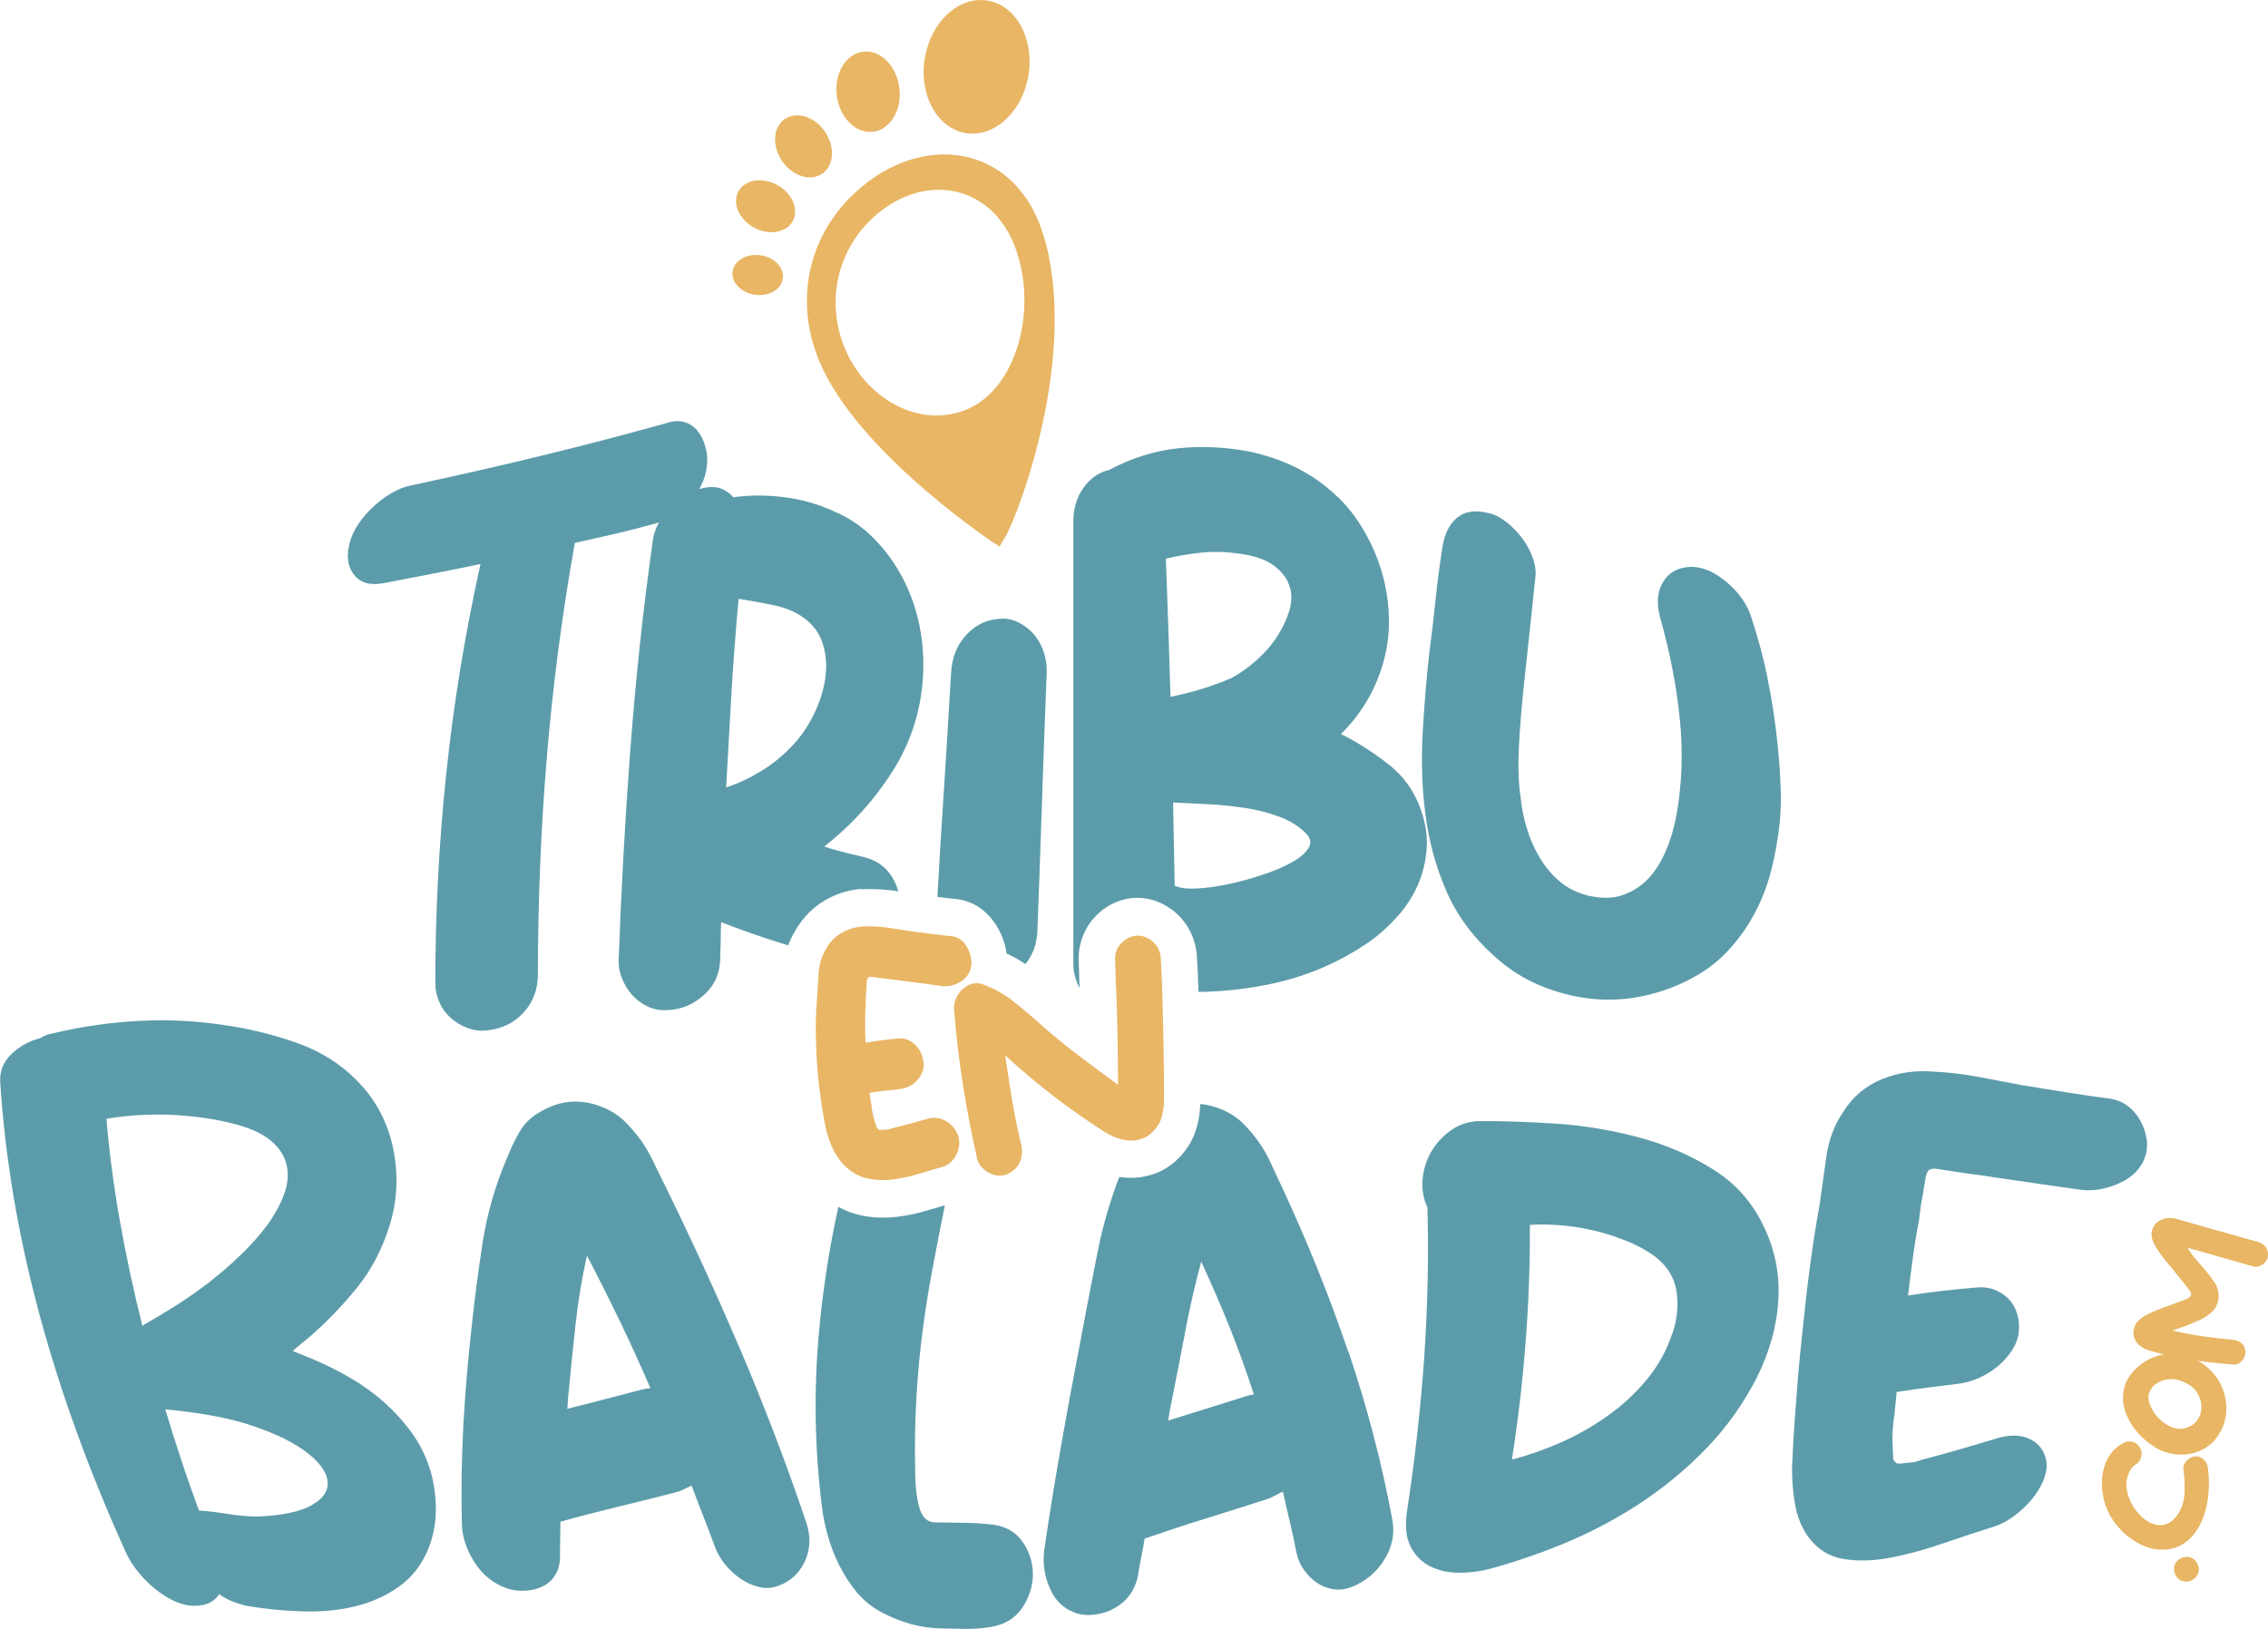<?xml version="1.0" encoding="UTF-8"?><svg id="Calque_2" xmlns="http://www.w3.org/2000/svg" viewBox="0 0 200.74 144.22"><defs><style>.cls-1{fill:#e8b664;}.cls-2{fill:#5c9caa;}</style></defs><g id="Calque_1-2"><g><path class="cls-2" d="m76.25,78.73c.25-.02.5-.02.74-.02.77,0,1.53.05,2.27.16.08.01.16.02.25.04-.07-.26-.17-.52-.29-.78-.52-1.13-1.37-1.86-2.55-2.2-.65-.16-1.28-.32-1.89-.46-.61-.15-1.22-.32-1.82-.53,2.38-1.87,4.38-4.06,5.99-6.58,1.62-2.52,2.51-5.27,2.73-8.23.12-1.67,0-3.28-.31-4.81-.32-1.53-.83-2.95-1.52-4.24-.69-1.29-1.53-2.43-2.52-3.43-.99-1-2.11-1.77-3.38-2.32-1.43-.67-2.92-1.11-4.49-1.31-1.57-.2-3.09-.2-4.56,0-.27-.32-.6-.56-.99-.73-.38-.17-.83-.21-1.35-.14-.22.03-.45.08-.68.15.06-.09.11-.19.16-.29.31-.61.48-1.21.52-1.79.07-.54.04-1.07-.11-1.6-.14-.53-.35-.98-.62-1.36-.27-.38-.63-.66-1.07-.83-.44-.17-.93-.19-1.47-.06-3.81,1.07-7.63,2.07-11.44,2.99-3.81.93-7.66,1.8-11.54,2.63-.52.1-1.06.32-1.63.65-.57.33-1.11.73-1.62,1.2-.51.47-.96.99-1.34,1.55-.38.57-.65,1.15-.78,1.72-.3,1.13-.16,2.05.39,2.77.56.73,1.45.97,2.65.74,1.43-.27,2.84-.54,4.25-.82,1.4-.27,2.84-.56,4.3-.87-1.38,6.23-2.39,12.41-3.03,18.55-.65,6.14-.97,12.33-.97,18.56,0,.62.14,1.19.38,1.73.24.54.58.99,1.01,1.37.43.38.93.67,1.5.88.58.21,1.16.27,1.74.19,1.29-.14,2.35-.66,3.19-1.58.83-.92,1.25-2.02,1.26-3.31,0-6.45.26-12.84.78-19.15.52-6.31,1.34-12.67,2.48-19.05,0-.02,0-.04,0-.06,1.22-.27,2.41-.53,3.57-.8,1.16-.27,2.33-.57,3.51-.9.13-.04.26-.07.38-.12-.3.53-.49,1.09-.56,1.68-.87,6.18-1.52,12.34-1.98,18.45-.46,6.12-.8,12.3-1.03,18.52-.03.59.07,1.17.3,1.73.22.57.53,1.07.91,1.48.38.42.84.76,1.37,1.01.54.25,1.12.36,1.74.31,1.22-.04,2.29-.49,3.24-1.35.94-.85,1.42-1.94,1.43-3.25.02-.55.03-1.09.04-1.62,0-.53.01-1.05.04-1.56,1.71.66,3.4,1.26,5.06,1.78.29.09.58.18.87.27.16-.42.35-.83.58-1.22.72-1.29,1.77-2.32,3.04-2.97.92-.46,1.89-.74,2.89-.81Zm-3.2-18.69c-.16,1.07-.5,2.13-1.01,3.18-.52,1.05-1.12,1.95-1.81,2.68-.83.91-1.76,1.68-2.79,2.32-1.03.63-2.09,1.14-3.17,1.49.15-2.8.31-5.58.47-8.35.17-2.77.38-5.55.63-8.34.02,0,.04,0,.05,0,1.08.17,2.1.36,3.07.56.97.2,1.81.54,2.53,1.03.89.61,1.5,1.4,1.8,2.37.31.97.38,1.99.22,3.06Z"/><path class="cls-2" d="m84.68,79.59s.04,0,.06.01c.86.12,1.66.47,2.31,1.02.53.44.96.97,1.3,1.58.3.54.52,1.12.66,1.73.03.16.06.32.08.48.58.27,1.14.58,1.67.94.66-.81,1.02-1.8,1.06-2.97.15-3.84.28-7.66.41-11.47.12-3.81.27-7.65.42-11.52,0-.6-.1-1.19-.3-1.77-.21-.58-.51-1.08-.88-1.51-.38-.42-.83-.77-1.35-1.02-.52-.26-1.05-.36-1.58-.31-1.16.05-2.15.51-2.97,1.38-.83.87-1.29,1.97-1.38,3.3-.23,3.86-.46,7.69-.71,11.5-.18,2.81-.36,5.62-.51,8.44.54.08,1.09.14,1.65.19.02,0,.04,0,.06,0Z"/><path class="cls-2" d="m95.55,87.48c-.02-.77-.05-1.54-.07-2.33-.08-1.45.41-2.83,1.35-3.89.87-.97,2-1.58,3.26-1.75.07,0,.15-.02.22-.02.72-.04,1.43.06,2.11.32.62.24,1.2.59,1.69,1.04.52.46.94,1.01,1.25,1.64.32.65.51,1.34.57,2.05,0,.02,0,.04,0,.05.07,1.07.12,2.15.15,3.22,2.25-.02,4.49-.28,6.7-.77,3.07-.68,5.9-1.92,8.45-3.69.89-.63,1.71-1.38,2.46-2.22.75-.84,1.35-1.76,1.79-2.75.43-.99.7-2.05.79-3.17.09-1.12-.08-2.28-.49-3.47-.57-1.66-1.53-3.02-2.86-4.06-1.33-1.04-2.73-1.95-4.23-2.7,1.9-1.88,3.18-4.11,3.85-6.72.47-1.85.52-3.78.18-5.8-.34-2.02-1.05-3.89-2.08-5.62-.62-1.04-1.32-1.95-2.11-2.72-.79-.77-1.61-1.43-2.47-1.97-.86-.54-1.75-.99-2.68-1.35-.93-.35-1.85-.62-2.76-.82-2.18-.41-4.29-.51-6.37-.29-2.08.22-4.1.86-6.1,1.92-.9.21-1.65.73-2.25,1.57-.6.84-.9,1.84-.9,2.99,0,13.03,0,26.09,0,39.17,0,.6.13,1.19.38,1.78.05.12.11.24.17.35Zm7.64-38.02c.78-.2,1.74-.37,2.88-.51,1.14-.13,2.25-.12,3.35.03,1.4.16,2.46.49,3.2,1,.73.51,1.23,1.11,1.48,1.8.25.69.26,1.42.04,2.21-.23.78-.58,1.55-1.07,2.31-.48.76-1.09,1.46-1.81,2.11-.72.65-1.47,1.18-2.23,1.6-1.73.75-3.54,1.3-5.43,1.68-.12-4.08-.25-8.16-.41-12.23Zm.64,21.58c.89.05,1.89.1,2.99.15,1.09.05,2.18.16,3.27.32,1.08.16,2.11.41,3.08.77.97.35,1.78.85,2.42,1.5.43.43.5.87.21,1.32-.29.45-.79.87-1.52,1.27-.72.4-1.59.77-2.62,1.1-1.01.34-2.03.61-3.03.82-1,.21-1.93.33-2.77.37-.85.04-1.48-.05-1.89-.26-.04-2.45-.09-4.9-.14-7.35Z"/><path class="cls-2" d="m156.47,60.13c-.36-1.79-.85-3.61-1.45-5.45-.36-1.17-1.09-2.21-2.19-3.14-1.09-.93-2.16-1.38-3.23-1.36-1.09.06-1.89.5-2.39,1.32-.51.82-.61,1.85-.3,3.07.88,3.11,1.48,6.14,1.77,9.09.3,2.95.19,5.79-.3,8.52-.21,1.13-.52,2.18-.94,3.15-.41.97-.93,1.79-1.55,2.45-.63.67-1.37,1.14-2.24,1.45-.86.31-1.87.33-3.02.07-.99-.23-1.84-.64-2.56-1.25-.72-.6-1.32-1.33-1.81-2.16-.49-.83-.87-1.69-1.13-2.6-.27-.9-.45-1.78-.53-2.64-.2-1.22-.25-2.74-.16-4.55.09-1.81.25-3.66.45-5.54.21-1.89.4-3.69.58-5.41.19-1.72.32-3.11.44-4.17.04-.55-.06-1.14-.3-1.75-.24-.61-.56-1.17-.96-1.69-.41-.52-.87-.98-1.38-1.37-.51-.39-1.01-.64-1.5-.74-1.2-.32-2.14-.16-2.85.44-.71.61-1.12,1.54-1.28,2.77-.23,1.5-.43,3.01-.59,4.55-.16,1.53-.34,3.07-.54,4.61-.26,2.28-.45,4.64-.59,7.08-.13,2.44-.07,4.84.24,7.18.3,2.35.9,4.61,1.83,6.76.92,2.15,2.33,4.08,4.22,5.78,1.22,1.13,2.56,1.99,4.01,2.61,1.45.61,2.95,1.01,4.47,1.19,1.53.18,3.06.12,4.58-.19,1.52-.31,2.96-.81,4.31-1.52,1.2-.62,2.25-1.38,3.15-2.3.89-.92,1.67-1.94,2.31-3.06.64-1.12,1.15-2.29,1.52-3.52.36-1.23.63-2.48.8-3.76.22-1.35.3-2.75.25-4.2-.05-1.46-.16-2.91-.32-4.35-.19-1.81-.47-3.61-.84-5.41Z"/><path class="cls-2" d="m31.96,122.57c-1.54-.98-3.15-1.81-4.82-2.47-.22-.09-.42-.17-.62-.25-.19-.07-.4-.16-.61-.25.29-.26.57-.5.85-.72.28-.22.56-.46.86-.72,1.44-1.27,2.77-2.67,4-4.19,1.23-1.52,2.16-3.3,2.81-5.32.72-2.18.85-4.46.4-6.82-.46-2.36-1.51-4.41-3.2-6.13-1.44-1.48-3.16-2.57-5.18-3.31-2.02-.73-4.05-1.24-6.08-1.56-2.61-.43-5.24-.59-7.88-.46-2.64.12-5.31.51-7.99,1.15-.26.04-.58.17-.97.4-.94.23-1.77.69-2.5,1.38-.73.69-1.07,1.52-1.01,2.5.44,6.87,1.63,13.75,3.49,20.63,1.86,6.88,4.4,13.86,7.6,20.93.23.54.55,1.07.96,1.6.4.53.87,1.02,1.39,1.48.52.46,1.08.84,1.66,1.15.59.31,1.15.49,1.71.55.55.05,1.06,0,1.51-.16.45-.17.81-.45,1.06-.85.39.28.78.49,1.18.65.4.15.79.27,1.18.37,1.57.27,3.2.44,4.9.5,1.7.06,3.28-.08,4.76-.44,1.48-.36,2.8-.96,3.96-1.8,1.17-.84,2.03-2,2.6-3.47.6-1.55.75-3.3.45-5.25-.3-1.94-1.08-3.74-2.37-5.36-1.19-1.5-2.55-2.74-4.08-3.73Zm-19.35-5.18c-.78-3.08-1.44-6.15-1.98-9.2-.55-3.05-.95-6.1-1.21-9.15,1.89-.31,3.76-.42,5.6-.35,1.85.08,3.61.3,5.29.7,1.64.39,2.85.91,3.64,1.57.78.66,1.26,1.4,1.43,2.22.17.83.09,1.69-.25,2.58-.33.89-.81,1.76-1.42,2.62-.69.93-1.48,1.83-2.38,2.69-.9.87-1.83,1.68-2.8,2.43-.97.75-1.95,1.44-2.95,2.07-1,.63-1.95,1.2-2.85,1.71-.03.04-.07.07-.1.11Zm15.02,15.84c-1.04.6-2.69.95-4.96,1.03-.84-.02-1.7-.1-2.55-.24-.86-.14-1.7-.24-2.51-.3-.55-1.49-1.08-2.99-1.57-4.48-.5-1.49-.97-2.98-1.41-4.47,1.17.11,2.32.25,3.43.43,1.11.18,2.21.41,3.3.71,2.37.71,4.19,1.53,5.48,2.44,1.29.92,2,1.81,2.14,2.68.14.86-.31,1.6-1.35,2.19Z"/><path class="cls-2" d="m65.53,119.51c-2.1-4.95-4.35-9.83-6.69-14.6-.34-.68-.68-1.37-1-2.05-.32-.68-.7-1.32-1.12-1.92-.43-.59-.9-1.15-1.42-1.66-.53-.51-1.15-.92-1.86-1.22-1.93-.82-3.77-.7-5.54.32-.84.45-1.48,1.06-1.92,1.83-.44.77-.82,1.56-1.14,2.38-1.02,2.4-1.72,4.86-2.12,7.39-.39,2.53-.72,5.07-.99,7.61-.32,2.88-.56,5.74-.72,8.59-.15,2.85-.2,5.74-.13,8.67.01,1.14.38,2.27,1.09,3.41.71,1.14,1.69,1.93,2.91,2.36.53.17,1.08.24,1.64.2.57-.03,1.07-.16,1.53-.39.46-.23.82-.56,1.09-.99.27-.43.41-.95.43-1.57-.01-.54,0-1.07.01-1.58.01-.52.02-1.04.02-1.58,1.69-.47,3.42-.91,5.17-1.34,1.75-.42,3.52-.87,5.31-1.33.19-.07.38-.16.57-.26.19-.09.38-.18.57-.26.33.9.67,1.8,1.02,2.68.35.89.69,1.78,1.02,2.69.22.6.54,1.15.94,1.63.4.49.86.9,1.36,1.25.51.34,1.04.59,1.62.72.57.14,1.13.11,1.65-.08,1.09-.38,1.88-1.09,2.39-2.15.5-1.05.56-2.2.15-3.46-1.77-5.24-3.72-10.34-5.83-15.29Zm-8.64,3.48c-1.12.3-2.24.59-3.35.88-1.12.28-2.23.57-3.33.85.02-.16.04-.33.04-.5,0-.17.01-.35.04-.56.2-2.12.41-4.22.64-6.3.22-2.08.56-4.15,1.02-6.2,1.05,2,2.03,3.97,2.96,5.89.92,1.93,1.81,3.87,2.66,5.85-.2,0-.43.03-.66.1Z"/><path class="cls-2" d="m87.83,134.97c-.72-.09-1.58-.15-2.58-.16-.84-.01-1.67-.02-2.51-.04-.68-.01-1.13-.45-1.37-1.31-.24-.87-.36-1.92-.37-3.18-.05-2.46,0-4.7.12-6.72.12-2.03.31-4,.56-5.91.25-1.91.57-3.84.94-5.78.31-1.62.64-3.34,1.01-5.17-.46.13-.94.27-1.43.42-.92.28-1.85.49-2.78.6-.22.03-.46.05-.68.06-.87.05-1.74-.01-2.59-.2-.68-.15-1.33-.39-1.95-.74-.83,3.8-1.41,7.6-1.74,11.4-.44,5.05-.34,10.04.27,14.99.1.9.28,1.82.55,2.75.26.93.61,1.82,1.04,2.67.43.85.95,1.63,1.54,2.34.6.71,1.31,1.28,2.16,1.74,1.72.91,3.46,1.39,5.23,1.43.71.02,1.43.03,2.14.04.77.01,1.52-.04,2.25-.16,1.27-.2,2.21-.77,2.83-1.69.62-.92.94-1.91.95-2.95,0-1.04-.29-2-.9-2.89-.61-.89-1.51-1.4-2.71-1.55Z"/><path class="cls-2" d="m119.32,119.63c-1.65-4.88-3.62-9.73-5.84-14.52-.33-.69-.65-1.37-.96-2.06-.31-.69-.68-1.33-1.09-1.93-.42-.59-.89-1.15-1.41-1.67-.53-.52-1.15-.92-1.86-1.22-.65-.27-1.29-.44-1.92-.5-.02.33-.05.67-.09.99-.08.58-.23,1.14-.42,1.66-.26.68-.65,1.31-1.14,1.86-.64.73-1.38,1.26-2.2,1.59-.61.24-1.24.39-1.89.43-.11,0-.21.01-.33.01-.36,0-.73-.02-1.1-.08-.83,2.14-1.46,4.33-1.91,6.58-.53,2.66-1.04,5.33-1.54,8-.58,3.03-1.15,6.06-1.68,9.09-.54,3.03-1.04,6.1-1.49,9.21-.19,1.21-.03,2.39.47,3.54.5,1.16,1.33,1.9,2.49,2.25.5.13,1.05.15,1.63.06.58-.09,1.12-.27,1.63-.56.51-.29.95-.66,1.3-1.14.36-.48.61-1.04.74-1.69.09-.56.19-1.12.3-1.66.11-.55.21-1.09.3-1.66,1.79-.62,3.61-1.22,5.45-1.79,1.83-.57,3.69-1.16,5.56-1.76.2-.09.41-.19.62-.31.2-.11.41-.21.61-.3.2.9.4,1.79.61,2.66.21.88.4,1.76.57,2.66.12.6.34,1.13.66,1.58.32.46.7.85,1.14,1.15.45.31.94.51,1.5.59.55.09,1.12,0,1.68-.23,1.17-.48,2.11-1.26,2.8-2.36.69-1.09.94-2.25.74-3.48-.94-5.11-2.26-10.11-3.91-15Zm-9.02,3.97c-1.16.37-2.32.72-3.47,1.09-1.16.36-2.31.72-3.45,1.07.04-.17.08-.34.1-.52.02-.17.05-.37.1-.58.45-2.21.87-4.39,1.28-6.55.4-2.16.89-4.3,1.46-6.42.93,2.02,1.79,4,2.56,5.92.76,1.93,1.47,3.88,2.1,5.85-.2,0-.43.05-.68.14Z"/><path class="cls-2" d="m156.19,108.75c-1-2.21-2.52-3.94-4.51-5.19-1.99-1.26-4.19-2.21-6.6-2.86-2.41-.65-4.87-1.06-7.39-1.23-2.52-.16-4.83-.24-6.93-.22-.88.06-1.68.33-2.39.85-.71.52-1.29,1.15-1.71,1.89-.43.75-.67,1.56-.75,2.44-.07.88.07,1.69.43,2.45.12,4.43.02,8.84-.28,13.25-.31,4.41-.8,8.86-1.48,13.35-.25,1.46-.16,2.6.27,3.43.42.83,1.03,1.42,1.81,1.79.78.37,1.64.54,2.59.53.95-.01,1.83-.13,2.64-.35,2.18-.6,4.36-1.34,6.54-2.24,2.19-.9,4.33-2.02,6.43-3.36,2.28-1.48,4.34-3.16,6.14-5.03,1.81-1.87,3.33-4,4.54-6.38,1.1-2.25,1.73-4.5,1.86-6.75.13-2.26-.27-4.37-1.21-6.38Zm-8.13,9.17c-.52,1.59-1.29,3-2.32,4.23-1.03,1.23-2.19,2.31-3.49,3.22-1.3.92-2.68,1.7-4.13,2.34-1.46.64-2.89,1.14-4.3,1.5,1.09-6.98,1.62-13.9,1.59-20.77.67-.06,1.48-.05,2.45.01.96.06,1.95.21,2.96.43,1.02.22,2.01.53,3,.92.99.39,1.84.84,2.56,1.36,1.12.83,1.78,1.85,1.99,3.06.2,1.21.1,2.44-.3,3.69Z"/><path class="cls-2" d="m167.46,127.01c.02.11.04.12.06.02.02-.1.01-.24-.03-.44-.02.08-.02.15-.01.21.01.05,0,.12-.01.21Z"/><path class="cls-2" d="m189.97,100.7c-.09-.54-.28-1.05-.55-1.53-.27-.48-.63-.9-1.07-1.24-.44-.35-.98-.57-1.61-.67-1.3-.17-2.59-.35-3.85-.56-1.26-.21-2.57-.42-3.91-.63-1.31-.25-2.6-.5-3.89-.74-1.29-.24-2.6-.4-3.95-.46-1.6-.14-3.12.08-4.58.67-1.45.6-2.59,1.56-3.42,2.9-.8,1.18-1.29,2.5-1.49,3.96-.2,1.46-.39,2.83-.58,4.13-.46,2.55-.83,5.1-1.13,7.63-.29,2.54-.56,5.08-.79,7.62-.11,1.33-.2,2.66-.3,3.96-.1,1.3-.17,2.64-.23,4-.03,1.16.06,2.29.25,3.4.19,1.11.58,2.08,1.18,2.92.81,1.09,1.83,1.74,3.11,1.95,1.27.21,2.66.18,4.16-.11,1.5-.29,3.05-.71,4.64-1.26,1.59-.55,3.11-1.05,4.57-1.51.58-.19,1.14-.48,1.69-.89.55-.4,1.04-.86,1.5-1.37.45-.52.8-1.06,1.06-1.62.25-.56.38-1.1.38-1.61-.1-1.05-.59-1.78-1.43-2.21-.84-.43-1.89-.45-3.12-.06-2.25.69-4.46,1.32-6.62,1.89-.09.05-.19.07-.31.09-.09.05-.17.08-.25.09-.4.04-.8.08-1.2.12.04.02.07.03.1.05-.04,0-.07-.01-.1-.05-.04,0-.08,0-.12.01-.08,0-.14,0-.18-.01-.01,0-.03-.02-.06-.02,0,0,0,0,0,0,0,0,0,0,0,0,0,0-.02,0-.04,0,0-.02,0-.04.01-.06-.04,0-.05,0-.05-.02,0-.02-.01-.03-.05-.03-.01-.02-.03-.04-.04-.05.02,0,.03,0,.05,0-.03-.01-.06-.03-.09-.04-.05-.07-.08-.12-.09-.18-.01-.31-.02-.65-.04-1.01-.02-.37-.04-.72-.04-1.08,0-.02,0-.04.01-.06-.03-.04-.04-.08-.03-.12.02-.1.04-.2.06-.3.02-.27.03-.52.06-.73.02-.22.06-.44.1-.68.01-.31.05-.63.09-.97.04-.34.07-.66.09-.98.95-.15,1.89-.29,2.82-.4.92-.11,1.86-.23,2.8-.35.58-.09,1.15-.26,1.73-.52.57-.26,1.11-.6,1.62-1.02.5-.42.92-.9,1.26-1.42.33-.52.54-1.07.59-1.64.05-.54,0-1.06-.15-1.56-.15-.51-.39-.94-.73-1.3-.34-.36-.76-.64-1.27-.84-.51-.2-1.08-.26-1.71-.19-1.96.16-3.94.39-5.95.7.11-.95.23-1.91.36-2.86.13-.96.27-1.89.42-2.81.12-.51.21-1.04.26-1.58.06-.54.14-1.06.25-1.58.12-.72.2-1.24.26-1.58.05-.33.15-.56.3-.69.15-.12.39-.16.7-.11.31.05.8.12,1.47.22.62.1,1.23.19,1.84.27.6.07,1.2.16,1.78.26,1.33.19,2.61.37,3.86.56,1.25.18,2.51.36,3.79.54,1.12.14,2.27-.06,3.45-.6,1.18-.54,1.95-1.36,2.29-2.45.14-.49.17-1.01.08-1.55Zm-22.21,28.79c-.13,0-.22-.02-.25-.03.03,0,.11.01.25.03Z"/><path class="cls-2" d="m77.26,98.7c.02.06.03.07.03.01,0-.05-.03-.13-.07-.23,0,.04,0,.08.02.11.01.03.02.07.02.11Z"/></g><g><path class="cls-1" d="m194.58,139.15c-.07.32-.24.55-.49.7-.26.15-.53.2-.82.14-.15-.02-.29-.08-.4-.17-.12-.09-.21-.19-.28-.31-.07-.12-.12-.25-.15-.4-.03-.15-.03-.3,0-.44.07-.3.23-.52.49-.67.26-.15.53-.2.83-.16.15.03.28.09.4.18.12.09.21.19.28.31.07.12.12.25.16.39.03.14.03.28,0,.42Z"/><path class="cls-1" d="m194.27,128.93c.16-.02.31,0,.44.06.13.06.25.13.35.23.1.1.19.21.25.34.06.13.1.27.11.41.06.43.09.88.09,1.35,0,.47-.03.94-.1,1.4-.07.47-.17.92-.32,1.37-.15.45-.33.86-.56,1.23-.38.61-.82,1.07-1.32,1.37-.5.3-1.03.46-1.57.5-.54.03-1.09-.05-1.64-.24-.55-.2-1.06-.48-1.54-.84-.48-.37-.91-.8-1.28-1.3-.37-.5-.65-1.04-.85-1.62-.15-.48-.24-.99-.28-1.51-.03-.53,0-1.04.12-1.53s.3-.94.58-1.36c.28-.42.65-.75,1.12-1.01.27-.15.54-.2.81-.15.15.02.28.08.4.17.12.09.22.19.3.32.08.11.13.24.16.39.02.15.02.3-.01.43-.03.12-.09.25-.17.39-.09.14-.19.24-.31.3-.24.15-.43.37-.57.64-.14.28-.22.57-.25.87-.04.29-.02.6.05.92.07.32.17.63.32.93.19.38.44.75.77,1.1.33.35.68.61,1.07.77.38.16.78.2,1.19.1.41-.1.78-.39,1.12-.89.36-.53.56-1.15.6-1.84.04-.69,0-1.4-.1-2.14-.02-.15,0-.29.06-.43.06-.14.14-.26.24-.36.1-.1.22-.19.34-.25.13-.06.26-.1.4-.11Z"/><path class="cls-1" d="m190.72,128.1c-.56-.33-1.07-.77-1.54-1.3-.47-.54-.81-1.12-1.04-1.74-.22-.63-.29-1.27-.18-1.94.1-.66.44-1.29,1-1.87.39-.4.84-.72,1.34-.96.5-.24,1.02-.39,1.56-.43.45-.04.89,0,1.32.09s.85.25,1.25.46c.4.21.76.46,1.09.77.33.3.61.64.84,1.02.25.42.43.86.55,1.33.12.47.17.94.14,1.41-.03.47-.13.93-.31,1.37-.18.44-.43.85-.76,1.23-.33.36-.72.65-1.16.85-.44.2-.89.33-1.36.37-.47.04-.94,0-1.41-.1-.47-.11-.92-.29-1.33-.54Zm3.73-4.83c-.15-.24-.35-.44-.58-.6-.23-.15-.49-.29-.79-.41-.38-.15-.78-.2-1.18-.15-.41.05-.76.18-1.06.39s-.51.48-.62.81c-.12.33-.08.71.11,1.12.31.75.81,1.32,1.5,1.72.35.21.69.33,1.02.34.34.01.65-.05.94-.2.28-.12.5-.3.67-.54.17-.23.29-.49.34-.77.06-.28.06-.58,0-.88-.06-.3-.18-.58-.36-.84Z"/><path class="cls-1" d="m195.94,113.41c.17.25.3.52.37.81.07.29.08.58.03.87-.06.3-.17.56-.33.78-.16.22-.36.41-.58.56-.22.16-.46.3-.72.42-.26.12-.52.23-.77.33-.27.12-.55.22-.83.32-.28.1-.56.2-.84.29.42.09.82.18,1.22.26.4.08.8.15,1.22.21.48.08.96.14,1.43.19.47.05.95.1,1.45.16.32.02.58.11.79.29.21.17.33.42.36.75.01.14,0,.28-.06.41-.05.14-.13.27-.23.38-.1.11-.21.21-.34.28-.13.07-.27.1-.42.08-.65-.05-1.31-.11-1.96-.18-.65-.07-1.31-.16-1.97-.28-.6-.1-1.2-.22-1.8-.34-.6-.12-1.19-.28-1.78-.46-.2-.07-.4-.15-.57-.26-.18-.11-.33-.23-.45-.38s-.21-.32-.28-.51c-.06-.2-.07-.41-.03-.64.06-.35.21-.64.45-.86.24-.22.51-.41.82-.56.48-.23.96-.43,1.44-.6.49-.17.98-.35,1.48-.54.25-.08.44-.16.57-.23.14-.07.23-.15.28-.22.05-.07.06-.15.04-.22-.02-.08-.06-.16-.12-.26-.23-.32-.47-.63-.73-.94-.26-.3-.51-.62-.76-.94-.13-.16-.29-.36-.49-.59-.2-.23-.39-.48-.58-.74-.19-.26-.36-.53-.51-.79-.15-.27-.24-.51-.28-.72-.04-.23-.04-.44.02-.64.06-.2.15-.38.28-.53.13-.15.29-.27.48-.37.19-.09.39-.15.61-.16.25-.03.51,0,.77.06.26.07.5.14.75.21,1.09.32,2.18.63,3.26.93s2.17.61,3.27.92c.29.09.52.25.67.49.15.24.21.51.16.82-.03.14-.09.27-.18.39-.09.12-.19.22-.32.3-.12.08-.25.14-.4.17-.14.03-.28.03-.42-.02-.98-.28-1.94-.56-2.9-.83-.96-.28-1.93-.55-2.91-.82.33.51.72,1.01,1.16,1.49.44.48.83.98,1.18,1.48Z"/></g><path class="cls-1" d="m78.71,82.14c-.61-.09-1.24-.13-1.87-.13-.76-.03-1.48.13-2.17.48-.69.35-1.22.87-1.59,1.57-.36.62-.57,1.3-.62,2.04-.05.74-.1,1.44-.13,2.1-.11,1.3-.15,2.59-.11,3.87.03,1.28.11,2.57.25,3.85.08.67.17,1.34.27,2,.1.66.22,1.34.37,2.03.14.59.34,1.17.6,1.74.26.57.62,1.08,1.07,1.53.6.58,1.27.95,2,1.11.73.15,1.47.18,2.23.09.76-.1,1.51-.26,2.26-.49.75-.23,1.47-.44,2.16-.63.28-.08.52-.22.73-.42.21-.2.38-.43.51-.7.13-.27.21-.55.23-.85.02-.3-.02-.59-.12-.88-.26-.58-.64-1-1.15-1.26-.51-.26-1.05-.3-1.63-.12-1.05.31-2.09.59-3.12.84-.04.02-.09.04-.15.04-.04.02-.08.04-.12.04-.02,0-.04,0-.06,0-.2.01-.4.02-.6.04-.04,0-.07,0-.09,0-.02,0-.04-.01-.06-.01,0-.01,0-.02,0-.03-.02,0-.03,0-.03-.01,0-.01-.01-.01-.03-.01-.01-.01-.01-.02-.03-.03,0,0,.02,0,.02,0-.01,0-.03-.01-.04-.02-.03-.03-.07-.07-.09-.1-.05-.16-.11-.34-.17-.53-.06-.19-.12-.38-.17-.56,0-.01,0-.02,0-.03-.02-.02-.03-.04-.03-.06,0-.05,0-.1,0-.15-.03-.14-.05-.27-.07-.38-.02-.11-.03-.23-.04-.35-.03-.16-.06-.33-.08-.51-.02-.17-.05-.34-.08-.51.46-.07.91-.13,1.37-.18.45-.05.91-.1,1.37-.15.28-.04.55-.12.8-.25.25-.13.48-.3.68-.52.2-.22.35-.47.46-.74.1-.27.14-.57.1-.87-.04-.29-.12-.57-.24-.84-.13-.27-.29-.5-.49-.7-.2-.19-.44-.34-.7-.45-.27-.11-.55-.14-.85-.1-.94.08-1.89.21-2.85.37-.03-.49-.04-.99-.04-1.48,0-.49,0-.98.02-1.45.03-.27.04-.54.04-.82,0-.28.01-.55.04-.82.02-.37.04-.65.05-.82.01-.18.05-.3.12-.36.07-.07.18-.09.33-.07.15.02.39.05.71.09.3.04.6.08.89.11.29.03.58.07.86.11.64.08,1.27.16,1.88.24.61.08,1.22.17,1.85.25.54.07,1.08-.05,1.62-.36.54-.3.86-.76.97-1.37.05-.27.04-.55-.03-.85-.06-.3-.17-.57-.31-.83-.14-.26-.32-.48-.54-.66-.22-.18-.48-.29-.78-.33-.62-.06-1.23-.13-1.83-.21-.6-.08-1.22-.16-1.86-.24-.62-.1-1.24-.2-1.85-.29Zm-.95,17.86c-.1-.01-.15-.02-.14-.02,0,0,.06,0,.14.02Z"/><path class="cls-1" d="m97.9,100.27c.33.21.69.38,1.08.51.39.13.77.19,1.15.19.38,0,.74-.08,1.09-.22.35-.14.68-.38.98-.74.23-.25.4-.52.52-.82.11-.3.19-.61.24-.93.05-.32.07-.64.07-.96,0-.32,0-.64,0-.97,0-.62,0-1.22-.02-1.8-.01-.58-.02-1.16-.02-1.74-.03-1.34-.06-2.67-.09-4.01-.03-1.34-.08-2.67-.16-4-.02-.27-.09-.53-.21-.77-.12-.24-.28-.46-.48-.64-.2-.18-.43-.32-.69-.42-.26-.1-.53-.14-.81-.12-.54.07-.99.32-1.36.73-.37.41-.53.91-.49,1.49.03,1.1.07,2.2.12,3.3.04,1.09.07,2.19.09,3.3.01.81.03,1.58.03,2.28,0,.71.01,1.41.02,2.11-1.19-.87-2.32-1.72-3.4-2.53-1.08-.81-2.13-1.66-3.14-2.54-1-.9-1.91-1.68-2.75-2.34-.84-.65-1.75-1.16-2.75-1.52-.32-.09-.64-.09-.94,0-.3.1-.57.26-.81.48-.23.22-.42.48-.55.79-.13.31-.19.62-.18.93.18,2.27.44,4.51.79,6.72.35,2.21.77,4.41,1.27,6.61.07.27.21.5.4.7.19.2.41.37.66.5.24.13.5.21.78.23.28.02.53-.01.77-.11.57-.25.96-.61,1.16-1.09.21-.48.24-1.01.11-1.58-.33-1.36-.6-2.68-.81-3.97-.21-1.29-.41-2.58-.6-3.89,1.44,1.32,2.9,2.55,4.39,3.69,1.49,1.14,3.01,2.2,4.56,3.18Z"/><g><g><path class="cls-1" d="m91.03,6.66c-.53,3.24-3.01,5.53-5.55,5.12-2.53-.41-4.16-3.38-3.63-6.61.53-3.24,3.01-5.53,5.55-5.12,2.53.41,4.16,3.38,3.63,6.61Z"/><path class="cls-1" d="m79.6,7.75c.26,1.95-.77,3.7-2.29,3.91-1.53.21-2.98-1.21-3.24-3.17-.26-1.95.77-3.7,2.29-3.91,1.53-.21,2.98,1.21,3.24,3.17Z"/><path class="cls-1" d="m73.02,11.66c.91,1.34.8,3.01-.25,3.72-1.05.71-2.64.21-3.55-1.13-.91-1.34-.8-3.01.25-3.72,1.05-.71,2.64-.21,3.55,1.13Z"/><path class="cls-1" d="m68.78,16.37c1.33.72,1.95,2.15,1.39,3.2-.57,1.04-2.1,1.3-3.43.58-1.33-.72-1.95-2.15-1.39-3.2.57-1.04,2.1-1.3,3.43-.58Z"/><path class="cls-1" d="m67.32,22.6c1.23.18,2.11,1.11,1.97,2.07-.14.96-1.25,1.6-2.48,1.42-1.23-.18-2.11-1.11-1.97-2.07.14-.96,1.25-1.6,2.48-1.42Z"/></g><path class="cls-1" d="m92.45,21.16c-2.07-7.53-9.08-9.31-14.78-5.65-5.64,3.7-7.46,9.97-5.47,15.63,2.76,8.11,14.91,16.33,15.67,16.86.2.13.4.27.61.4.11-.21.22-.42.33-.63.45-.11,6.85-15.21,3.65-26.62Zm-7.2,15.21c-4.42,1.58-9.09-1.57-10.68-6.07-1.6-4.53,0-9.57,4.31-12.25,4.34-2.66,9.57-1.04,11.22,4.59,1.68,5.6-.47,12.19-4.85,13.73Z"/></g></g></svg>